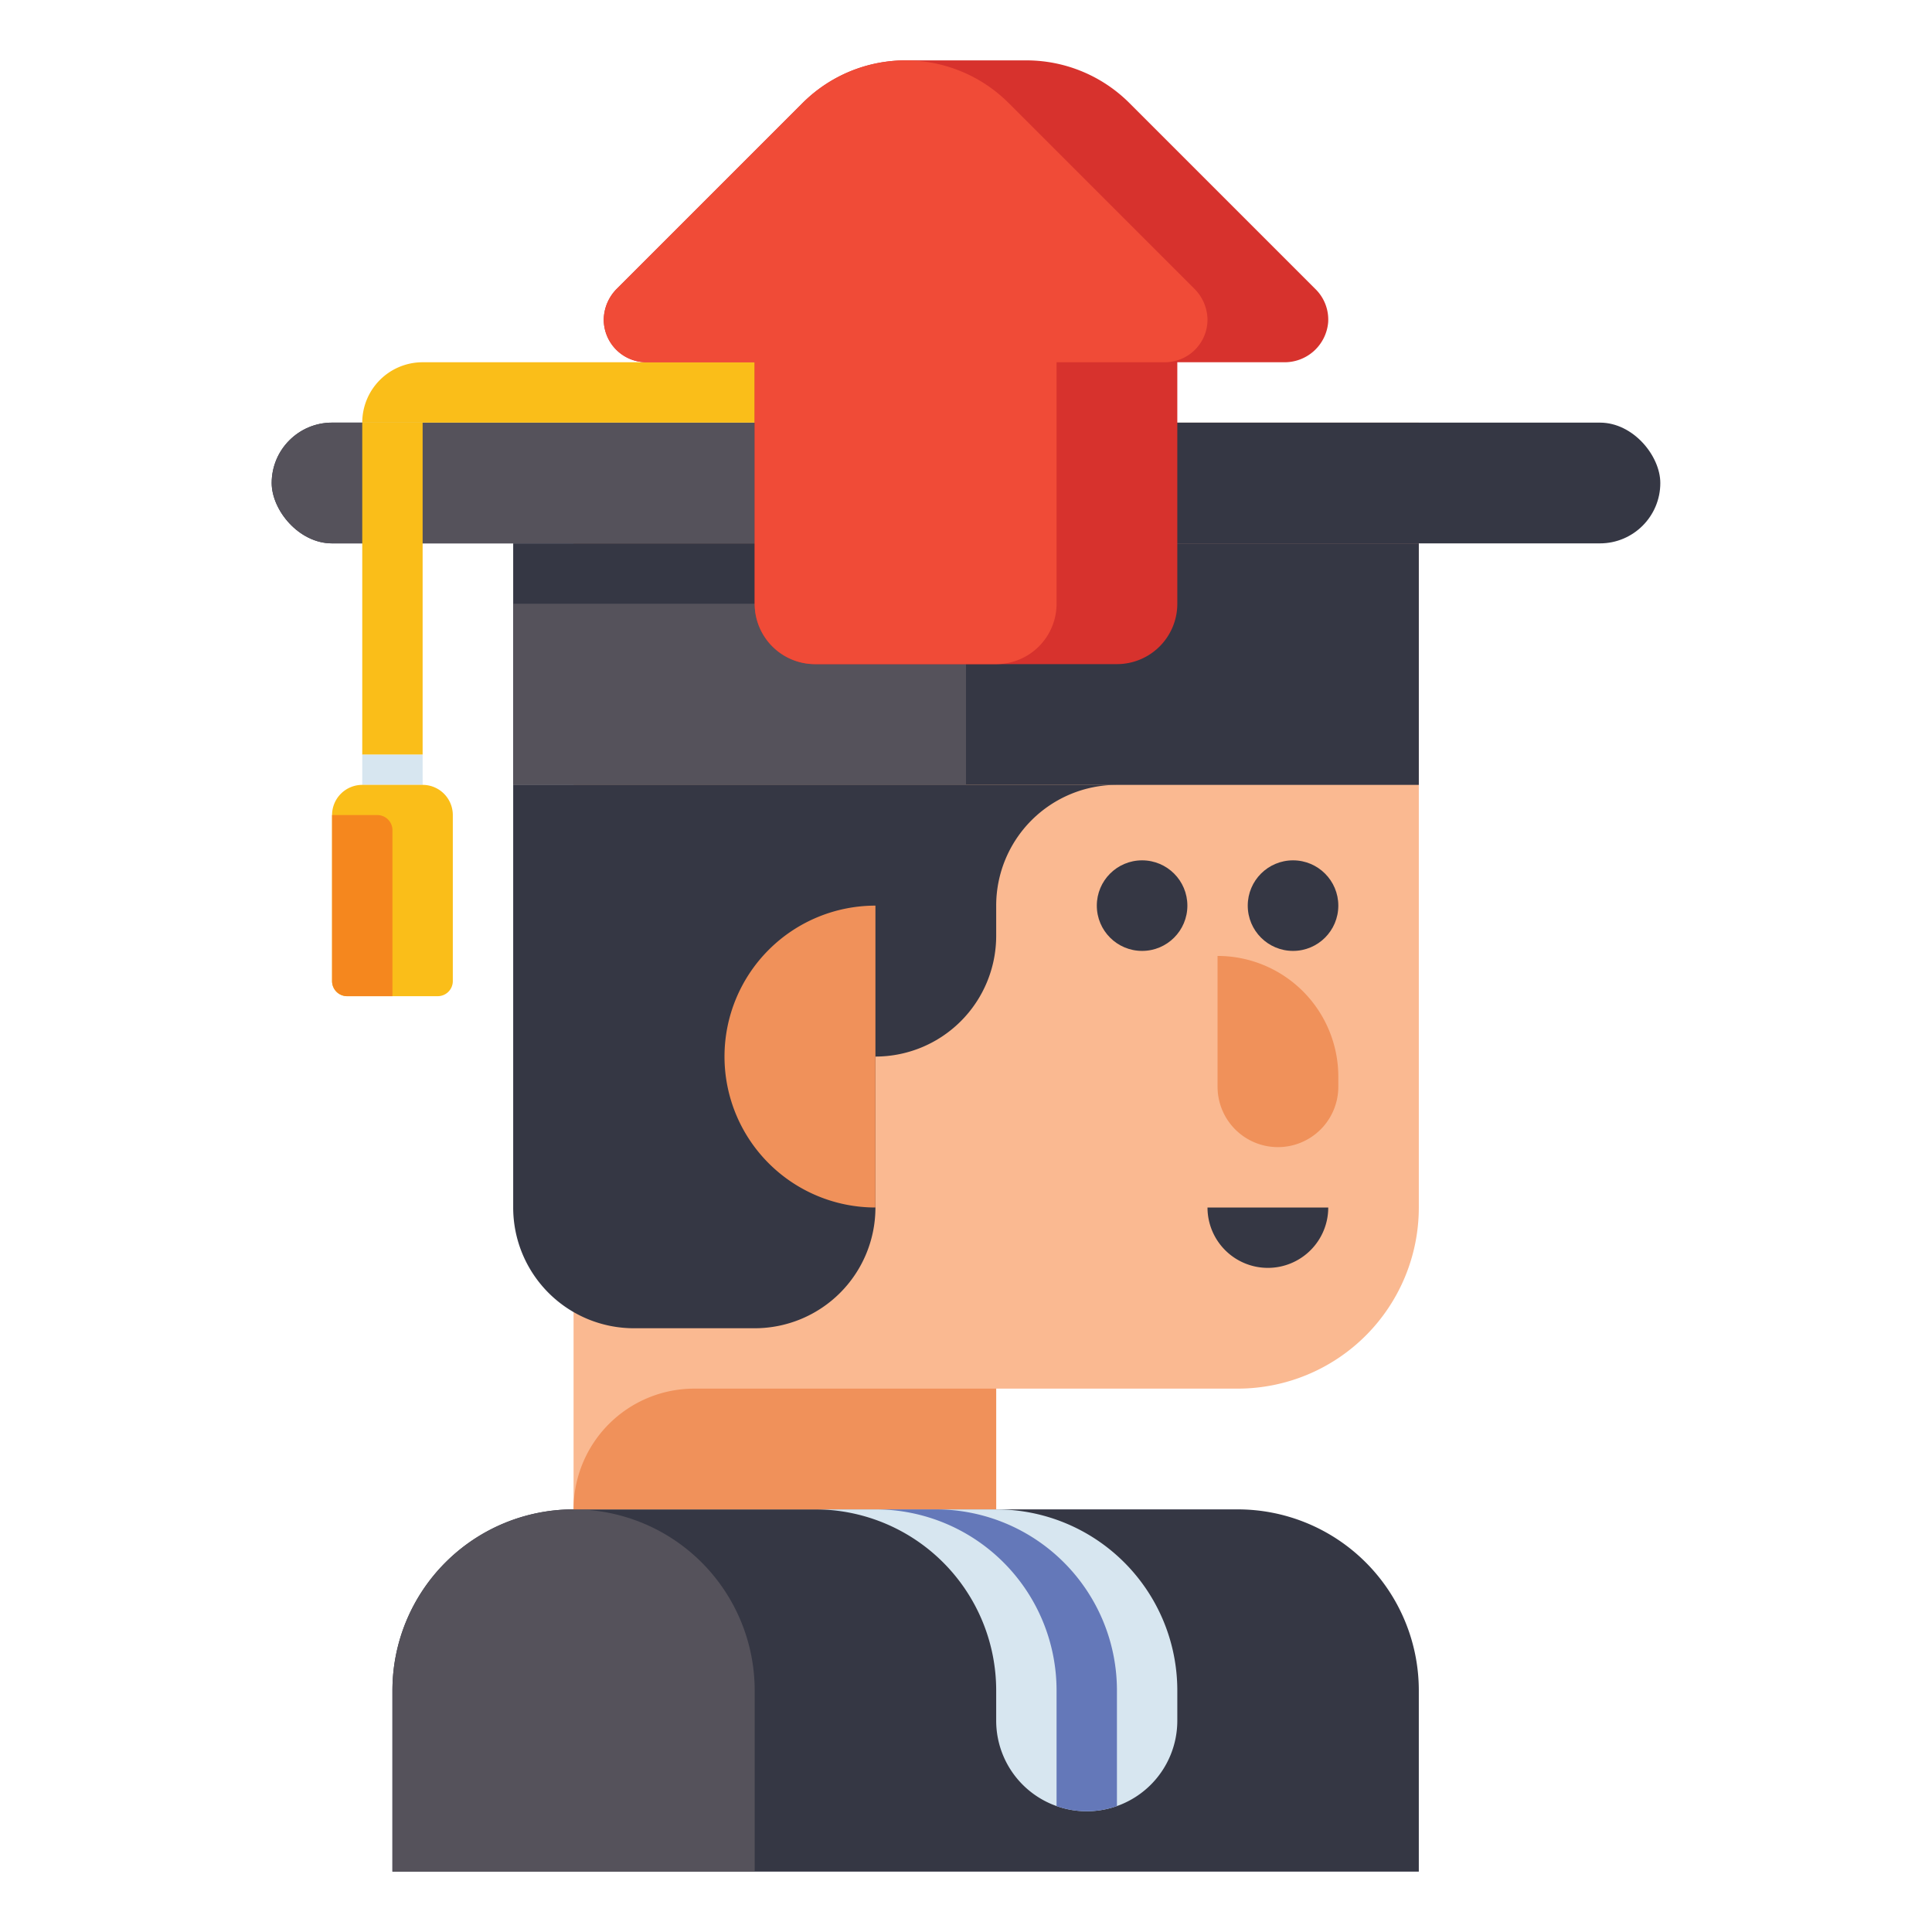 <?xml version="1.0"?>
<svg xmlns="http://www.w3.org/2000/svg" height="512px" viewBox="0 0 512 512" width="512px"><g><path d="m152 112v288h112v-32h64a48 48 0 0 0 48-48v-208z" fill="#fab991" data-original="#FAB991"/><path d="m152 400h176a48 48 0 0 1 48 48v48a0 0 0 0 1 0 0h-272a0 0 0 0 1 0 0v-48a48 48 0 0 1 48-48z" fill="#353744" data-original="#353744"/><path d="m152 400a48 48 0 0 1 48 48v48a0 0 0 0 1 0 0h-96a0 0 0 0 1 0 0v-48a48 48 0 0 1 48-48z" fill="#55525b" data-original="#55525B"/><path d="m184 368h80a0 0 0 0 1 0 0v32a0 0 0 0 1 0 0h-112a0 0 0 0 1 0 0 32 32 0 0 1 32-32z" fill="#f0915a" data-original="#F0915A"/><path d="m232 208h-96v112a32 32 0 0 0 32 32h32a32 32 0 0 0 32-32v-40a32 32 0 0 0 32-32v-8a32 32 0 0 1 32-32z" fill="#353744" data-original="#353744"/><path d="m232 240v80a40 40 0 0 1 0-80z" fill="#f0915a" data-original="#F0915A"/><circle cx="302.667" cy="240" fill="#353744" r="12" data-original="#353744"/><circle cx="342.667" cy="240" fill="#353744" r="12" data-original="#353744"/><path d="m322.667 253.333a32 32 0 0 1 32 32v2.667a16 16 0 0 1 -16 16 16 16 0 0 1 -16-16v-34.667a0 0 0 0 1 0 0z" fill="#f0915a" data-original="#F0915A"/><path d="m216 400a48 48 0 0 1 48 48v8a24 24 0 0 0 24 24 24 24 0 0 0 24-24v-8a48 48 0 0 0 -48-48z" fill="#d7e6f0" data-original="#D7E6F0"/><path d="m296 448a48 48 0 0 0 -48-48h-16a48 48 0 0 1 48 48v30.629a24.026 24.026 0 0 0 16 0z" fill="#6478b9" data-original="#6478B9"/><rect fill="#353744" height="32" rx="16" width="368" x="72" y="112" data-original="#353744"/><rect fill="#55525b" height="32" rx="16" width="184" x="72" y="112" data-original="#55525B"/><path d="m136 144h240v64h-240z" fill="#353744" data-original="#353744"/><path d="m136 160h120v48h-120z" fill="#55525b" data-original="#55525B"/><path d="m96 96h184a0 0 0 0 1 0 0 16 16 0 0 1 -16 16h-152a16 16 0 0 1 -16-16 0 0 0 0 1 0 0z" fill="#fabe19" transform="matrix(-1 0 0 -1 376 208)" data-original="#FABE19"/><path d="m96 112h16v88h-16z" fill="#fabe19" transform="matrix(-1 0 0 -1 208 312)" data-original="#FABE19"/><path d="m96 200h16v8h-16z" fill="#d7e6f0" transform="matrix(-1 0 0 -1 208 408)" data-original="#D7E6F0"/><path d="m92 208h24a4 4 0 0 1 4 4v44a8 8 0 0 1 -8 8h-16a8 8 0 0 1 -8-8v-44a4 4 0 0 1 4-4z" fill="#fabe19" transform="matrix(-1 0 0 -1 208 472)" data-original="#FABE19"/><path d="m88 216h12a4 4 0 0 1 4 4v44a0 0 0 0 1 0 0h-12a4 4 0 0 1 -4-4v-44a0 0 0 0 1 0 0z" fill="#f5871e" transform="matrix(-1 0 0 -1 192 480)" data-original="#F5871E"/><path d="m320 320h32a0 0 0 0 1 0 0 16 16 0 0 1 -16 16 16 16 0 0 1 -16-16 0 0 0 0 1 0 0z" fill="#353744" data-original="#353744"/><path d="m348.686 76.686-49.372-49.372a38.628 38.628 0 0 0 -27.314-11.314h-32a38.628 38.628 0 0 0 -27.314 11.314l-49.109 49.109a11.8 11.8 0 0 0 -3.577 8.2 11.314 11.314 0 0 0 11.314 11.377h28.686v64a16 16 0 0 0 16 16h80a16 16 0 0 0 16-16v-64h28.305a11.575 11.575 0 0 0 11.667-10.52 11.313 11.313 0 0 0 -3.286-8.794z" fill="#d7322d" data-original="#D7322D"/><path d="m316.423 76.423-49.109-49.109a38.627 38.627 0 0 0 -54.628 0l-49.109 49.109a11.8 11.8 0 0 0 -3.577 8.2 11.314 11.314 0 0 0 11.314 11.377h28.686v64a16 16 0 0 0 16 16h48a16 16 0 0 0 16-16v-64h28.686a11.314 11.314 0 0 0 11.314-11.374 11.8 11.8 0 0 0 -3.577-8.203z" fill="#f04b37" data-original="#F04B37" class="active-path" style="fill:#F04B37"/></g> </svg>
